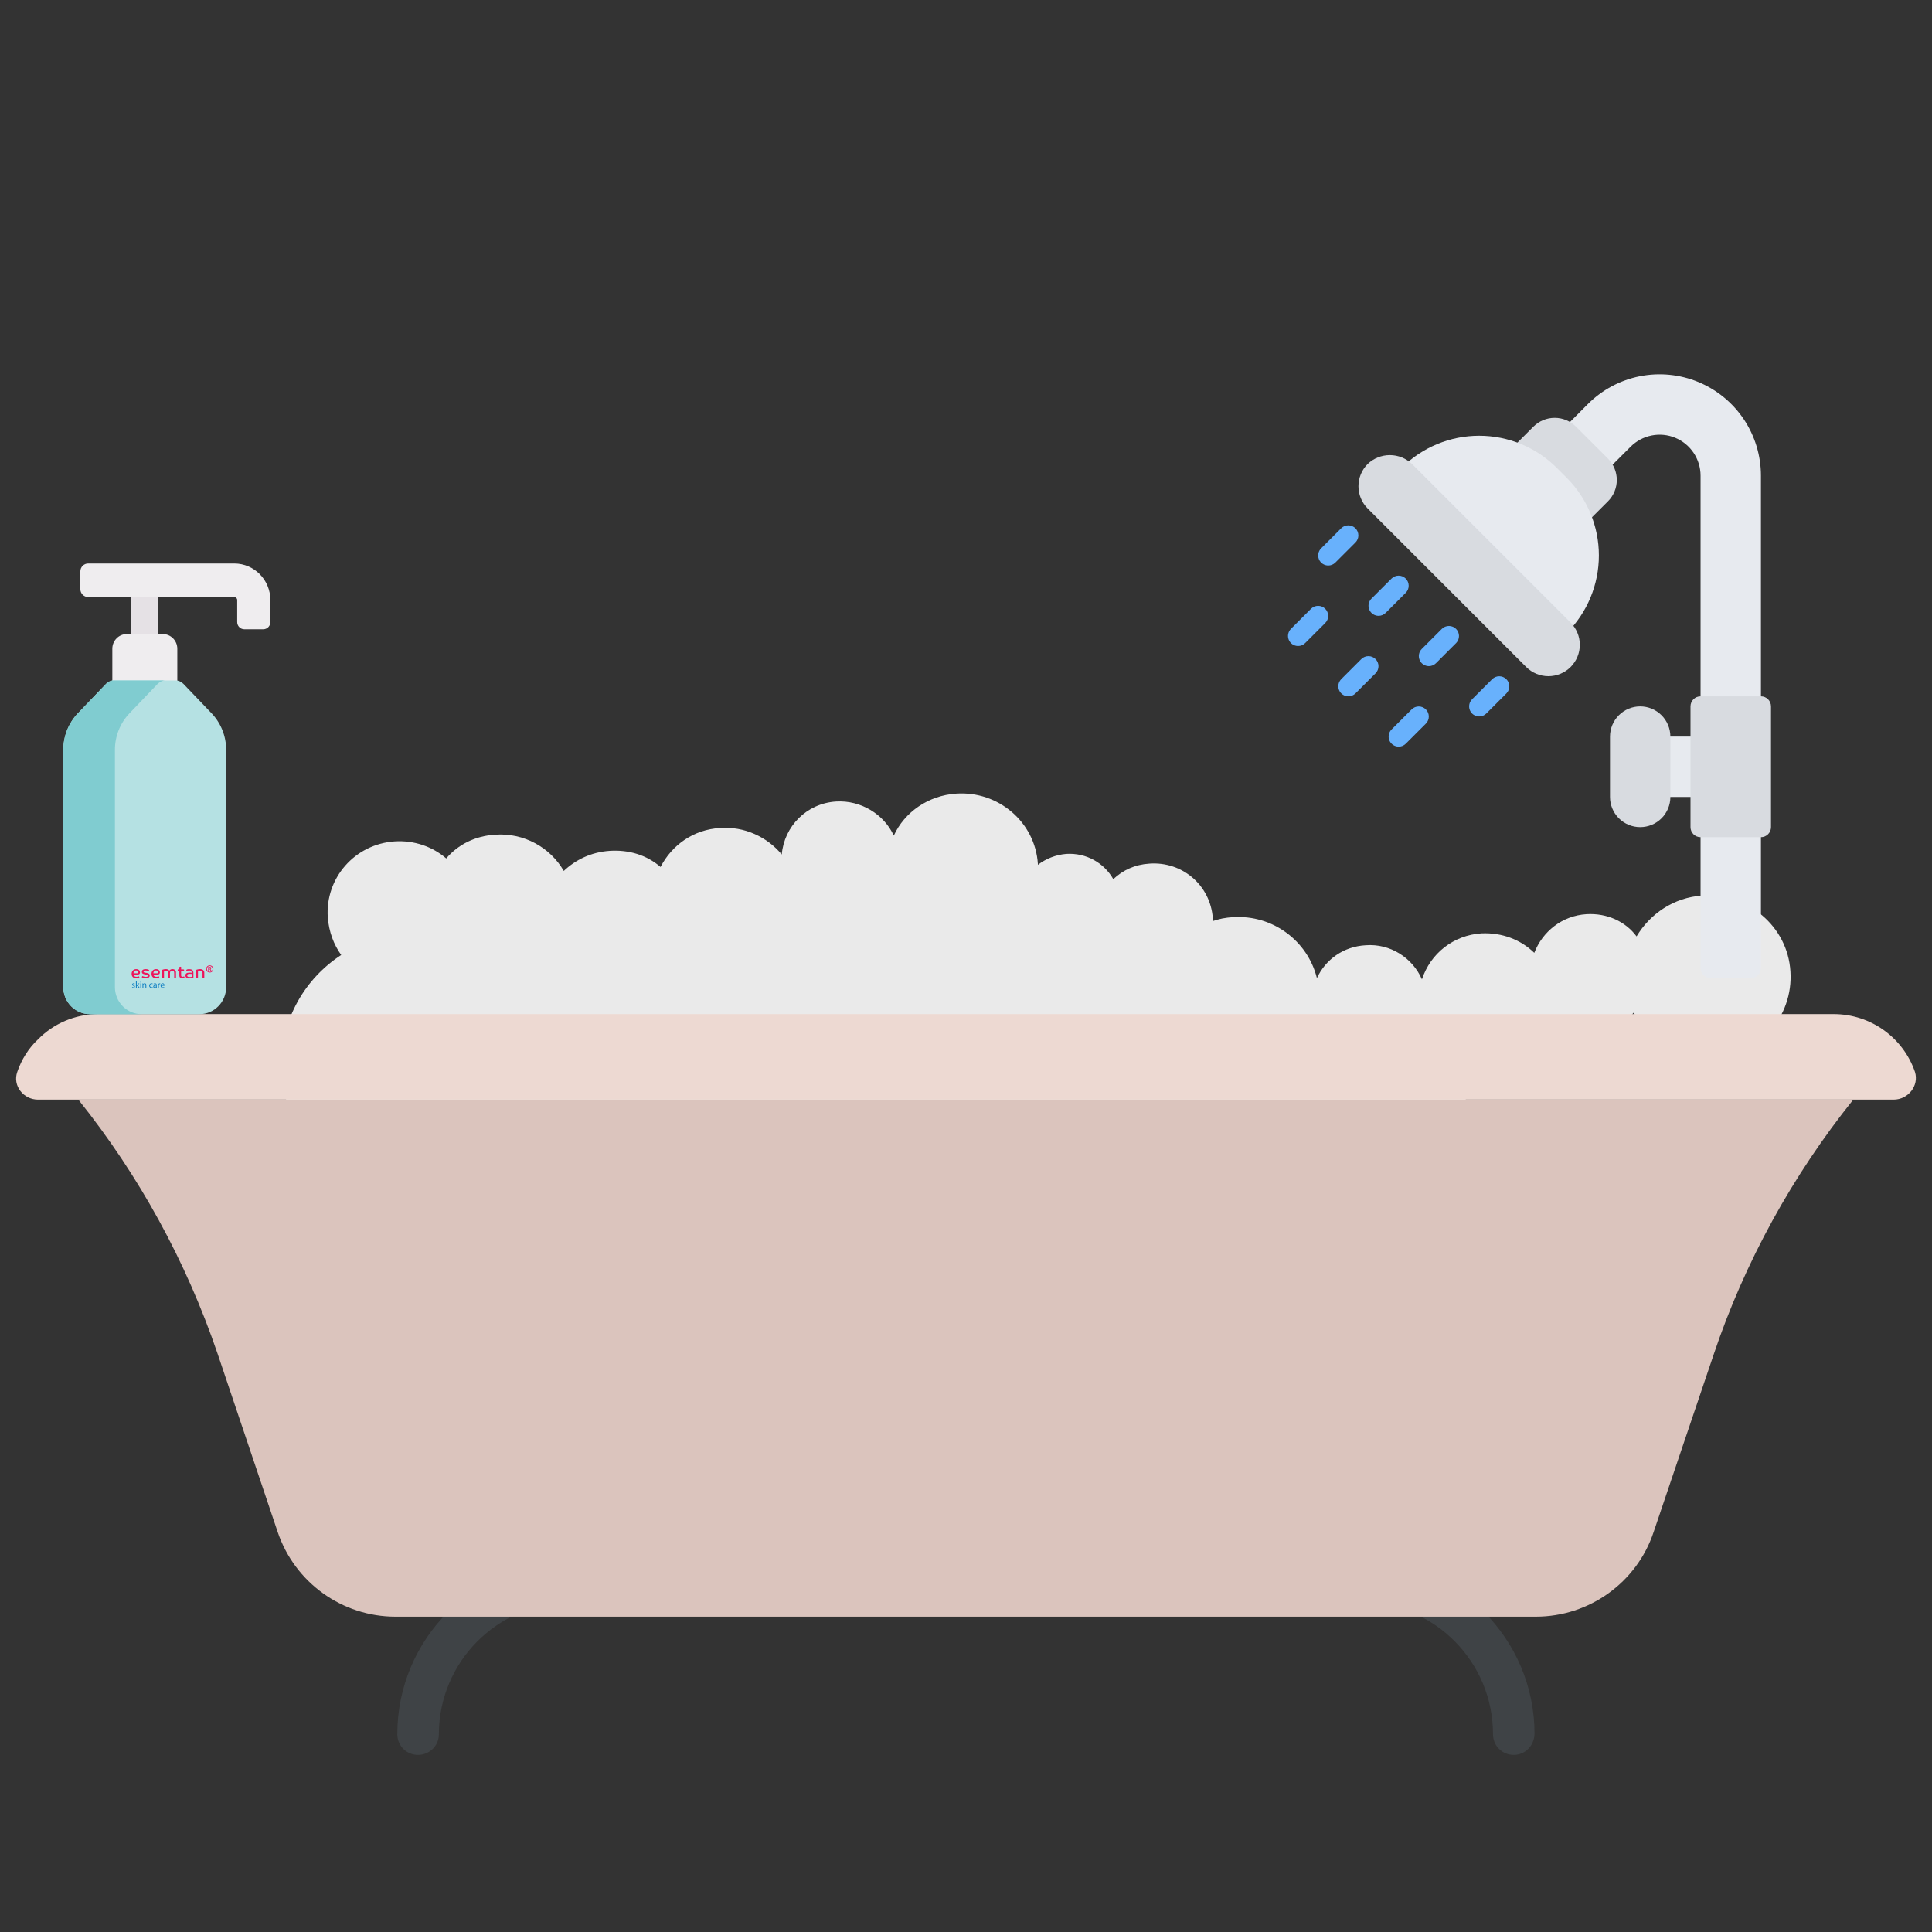 <svg width="120" height="120" viewBox="0 0 120 120" fill="none" xmlns="http://www.w3.org/2000/svg">
<rect x="0" y="0" width="120" height="120" fill="#333333" stroke="none"/>
<path d="M17.477 66.124C17.477 70.588 21.06 74.2 25.517 74.2C27.526 74.2 29.347 73.463 30.75 72.252C31.603 72.593 32.571 72.763 33.556 72.763C35.017 72.763 36.363 72.366 37.539 71.704V71.779C37.539 76.224 41.122 79.855 45.578 79.855C50.054 79.855 53.618 76.224 53.618 71.779C53.618 71.306 53.562 70.853 53.467 70.38H53.618C53.77 70.38 53.884 70.38 54.036 70.361C55.098 73.557 58.094 75.883 61.696 75.883C63.043 75.883 64.275 75.562 65.394 74.976C66.494 75.562 67.726 75.883 69.092 75.883C71.765 75.883 74.117 74.578 75.558 72.593C76.525 75.959 79.597 78.437 83.275 78.437C87.751 78.437 91.315 74.805 91.315 70.361C91.315 68.602 90.746 66.957 89.76 65.633C90.519 66.219 91.505 66.54 92.567 66.465C94.482 66.351 96.018 65.008 96.435 63.269C97.099 63.855 98.028 64.176 99.014 64.101C100.019 64.044 100.853 63.609 101.479 62.89C102.332 64.763 104.267 65.954 106.409 65.803C109.216 65.633 111.396 63.155 111.207 60.337C111.036 57.519 108.533 55.457 105.727 55.628C103.963 55.741 102.484 56.762 101.65 58.162C100.967 57.235 99.81 56.706 98.54 56.781C97.023 56.876 95.809 57.859 95.297 59.183C94.463 58.37 93.306 57.916 92.017 57.973C90.272 58.086 88.85 59.221 88.319 60.829C87.731 59.486 86.347 58.597 84.83 58.711C83.446 58.786 82.327 59.599 81.796 60.753C81.228 58.446 79.047 56.8 76.582 56.971C76.108 56.989 75.691 57.084 75.311 57.216C75.33 57.141 75.33 57.103 75.33 57.027C75.178 54.985 73.434 53.49 71.386 53.642C70.495 53.699 69.755 54.039 69.149 54.606C68.58 53.604 67.48 52.961 66.228 53.037C65.565 53.093 64.958 53.339 64.465 53.717C64.465 53.699 64.465 53.699 64.465 53.661C64.294 51.051 62 49.122 59.402 49.292C57.657 49.405 56.178 50.446 55.515 51.902C54.908 50.578 53.467 49.689 51.931 49.784C50.092 49.897 48.707 51.334 48.556 53.074C47.664 51.996 46.242 51.316 44.725 51.429C43.075 51.523 41.729 52.488 41.028 53.85C40.174 53.112 39.075 52.772 37.88 52.847C36.723 52.923 35.756 53.396 35.017 54.096C34.182 52.639 32.533 51.713 30.75 51.845C29.518 51.921 28.456 52.45 27.716 53.32C26.863 52.583 25.725 52.185 24.512 52.261C22.027 52.431 20.188 54.55 20.359 56.989C20.435 57.878 20.719 58.654 21.193 59.316C18.956 60.772 17.477 63.269 17.477 66.124V66.124Z" fill="#EAEAEA"/>
<path d="M25.967 109C25.247 109 24.678 108.433 24.678 107.714C24.678 101.794 29.475 96.99 35.372 96.99C36.093 96.99 36.662 97.558 36.662 98.276C36.662 98.995 36.093 99.562 35.372 99.562C30.897 99.562 27.257 103.232 27.257 107.733C27.257 108.433 26.669 109 25.967 109Z" fill="#3F4346"/>
<path d="M94.023 109C93.302 109 92.733 108.433 92.733 107.714C92.733 103.213 89.093 99.543 84.618 99.543C83.897 99.543 83.328 98.976 83.328 98.257C83.328 97.539 83.897 96.971 84.618 96.971C90.515 96.971 95.312 101.794 95.312 107.695C95.293 108.433 94.724 109 94.023 109Z" fill="#3F4346"/>
<path d="M4.865 68.299C8.639 73.009 11.559 78.342 13.512 84.073L17.248 95.156C18.309 98.295 21.249 100.413 24.567 100.413H95.391C98.709 100.413 101.667 98.295 102.71 95.156L106.446 84.111C108.38 78.361 111.338 73.009 115.111 68.299H4.865Z" fill="#DBC4BD"/>
<path d="M117.615 68.299H2.362C1.452 68.299 0.77 67.429 1.073 66.578C1.339 65.803 1.775 65.103 2.362 64.555C3.311 63.59 4.638 62.985 6.136 62.985H113.879C116.231 62.985 118.222 64.479 118.942 66.578C119.208 67.429 118.525 68.299 117.615 68.299Z" fill="#EDD9D2"/>
<path d="M8.148 36.464H9.83V39.944H8.148V36.464Z" fill="#E5E1E5"/>
<path d="M11.013 43.218H6.977V40.294C6.977 39.79 7.381 39.381 7.88 39.381H10.109C10.608 39.381 11.013 39.79 11.013 40.294V43.218H11.013Z" fill="#EFEDEF"/>
<path d="M14.047 61.313C14.047 62.24 13.304 62.991 12.387 62.991H5.591C4.675 62.991 3.932 62.24 3.932 61.313V46.571C3.932 45.722 4.258 44.906 4.843 44.297L6.586 42.476C6.718 42.339 6.899 42.261 7.089 42.261H10.89C11.079 42.261 11.261 42.339 11.393 42.476L13.136 44.297C13.72 44.906 14.047 45.722 14.047 46.571V61.313H14.047Z" fill="#B5E1E3"/>
<path d="M7.138 61.313V46.571C7.138 45.722 7.465 44.906 8.049 44.297L9.792 42.476C9.924 42.339 10.105 42.261 10.295 42.261H7.089C6.899 42.261 6.718 42.339 6.586 42.476L4.843 44.297C4.258 44.907 3.932 45.722 3.932 46.571V61.313C3.932 62.24 4.675 62.991 5.591 62.991H8.798C7.881 62.991 7.138 62.24 7.138 61.313V61.313Z" fill="#80CCD0"/>
<path d="M16.352 39.084H15.175C14.931 39.084 14.733 38.885 14.733 38.638V37.269C14.733 37.166 14.651 37.083 14.549 37.083H5.477C5.208 37.083 4.99 36.862 4.99 36.59V35.492C4.99 35.22 5.208 35 5.477 35H14.549C15.788 35 16.793 36.016 16.793 37.269V38.638C16.793 38.885 16.596 39.084 16.352 39.084V39.084Z" fill="#EFEDEF"/>
<g clip-path="url(#clip0_969_34695)">
<path d="M10.022 61.189C10.026 61.155 10.048 61.109 10.099 61.109C10.155 61.109 10.169 61.158 10.168 61.189H10.022ZM10.215 61.225C10.215 61.22 10.216 61.212 10.216 61.202C10.216 61.152 10.193 61.073 10.103 61.073C10.023 61.073 9.974 61.138 9.974 61.221C9.974 61.303 10.025 61.358 10.109 61.358C10.153 61.358 10.183 61.349 10.201 61.341L10.192 61.305C10.174 61.313 10.152 61.319 10.116 61.319C10.066 61.319 10.023 61.292 10.022 61.225H10.215H10.215ZM9.814 61.352H9.864V61.207C9.864 61.198 9.865 61.19 9.866 61.184C9.873 61.147 9.898 61.12 9.933 61.12C9.94 61.12 9.945 61.121 9.95 61.122V61.075C9.945 61.074 9.941 61.073 9.936 61.073C9.902 61.073 9.872 61.096 9.86 61.133H9.857L9.856 61.08H9.812C9.814 61.105 9.814 61.133 9.814 61.165V61.352V61.352ZM9.685 61.261C9.685 61.266 9.684 61.271 9.683 61.276C9.675 61.3 9.652 61.322 9.616 61.322C9.591 61.322 9.569 61.307 9.569 61.275C9.569 61.222 9.631 61.212 9.685 61.213V61.261ZM9.738 61.352C9.735 61.334 9.734 61.31 9.734 61.287V61.185C9.734 61.13 9.713 61.073 9.629 61.073C9.594 61.073 9.562 61.083 9.539 61.097L9.55 61.13C9.57 61.118 9.596 61.11 9.622 61.11C9.678 61.11 9.684 61.15 9.684 61.173V61.179C9.578 61.178 9.519 61.214 9.519 61.28C9.519 61.32 9.547 61.358 9.603 61.358C9.642 61.358 9.671 61.339 9.687 61.318H9.689L9.693 61.352H9.738L9.738 61.352ZM9.474 61.305C9.46 61.311 9.441 61.318 9.413 61.318C9.358 61.318 9.317 61.279 9.317 61.216C9.317 61.159 9.351 61.113 9.414 61.113C9.442 61.113 9.46 61.119 9.472 61.126L9.483 61.088C9.47 61.081 9.444 61.074 9.414 61.074C9.325 61.074 9.267 61.135 9.267 61.219C9.267 61.303 9.321 61.358 9.403 61.358C9.44 61.358 9.469 61.349 9.482 61.342L9.474 61.305H9.474ZM8.852 61.352H8.902V61.188C8.902 61.18 8.903 61.171 8.905 61.165C8.914 61.138 8.939 61.114 8.972 61.114C9.019 61.114 9.036 61.151 9.036 61.195V61.352H9.086V61.189C9.086 61.096 9.027 61.073 8.989 61.073C8.943 61.073 8.911 61.099 8.898 61.124H8.897L8.894 61.079H8.85C8.851 61.102 8.852 61.125 8.852 61.153V61.352L8.852 61.352ZM8.744 60.972C8.726 60.972 8.713 60.985 8.713 61.003C8.713 61.02 8.725 61.033 8.743 61.033C8.763 61.033 8.775 61.02 8.775 61.003C8.775 60.985 8.763 60.972 8.744 60.972ZM8.769 61.079H8.719V61.352H8.769V61.079V61.079ZM8.493 60.952H8.443V61.352H8.493V61.25L8.518 61.221L8.613 61.352H8.673L8.553 61.192L8.659 61.079H8.599L8.518 61.173C8.51 61.183 8.501 61.195 8.494 61.205H8.493V60.952H8.493ZM8.199 61.339C8.219 61.35 8.246 61.358 8.276 61.358C8.342 61.358 8.379 61.324 8.379 61.276C8.379 61.236 8.355 61.212 8.307 61.194C8.271 61.181 8.255 61.17 8.255 61.148C8.255 61.127 8.271 61.111 8.301 61.111C8.326 61.111 8.346 61.119 8.357 61.126L8.37 61.09C8.354 61.081 8.33 61.073 8.302 61.073C8.243 61.073 8.207 61.109 8.207 61.153C8.207 61.186 8.231 61.213 8.28 61.23C8.317 61.244 8.331 61.257 8.331 61.281C8.331 61.304 8.314 61.321 8.278 61.321C8.253 61.321 8.227 61.311 8.212 61.301L8.2 61.339L8.199 61.339Z" fill="#0E7EC1"/>
<path d="M8.589 60.387C8.589 60.374 8.586 60.36 8.582 60.347C8.577 60.333 8.57 60.321 8.559 60.311C8.548 60.3 8.534 60.291 8.518 60.285C8.501 60.278 8.481 60.275 8.457 60.275C8.43 60.275 8.406 60.28 8.385 60.291C8.365 60.302 8.347 60.316 8.333 60.333C8.319 60.35 8.309 60.369 8.302 60.39C8.295 60.411 8.291 60.432 8.29 60.452H8.516C8.542 60.452 8.56 60.448 8.572 60.438C8.583 60.429 8.589 60.412 8.589 60.387M8.695 60.398C8.695 60.439 8.684 60.471 8.661 60.495C8.638 60.518 8.599 60.53 8.544 60.53H8.293C8.299 60.575 8.318 60.609 8.349 60.633C8.38 60.658 8.422 60.67 8.475 60.67C8.516 60.67 8.549 60.666 8.575 60.657C8.601 60.649 8.619 60.642 8.628 60.637L8.663 60.717C8.659 60.719 8.652 60.722 8.641 60.728C8.63 60.733 8.615 60.738 8.598 60.743C8.58 60.748 8.56 60.753 8.537 60.757C8.513 60.761 8.488 60.763 8.461 60.763C8.421 60.763 8.384 60.757 8.349 60.745C8.314 60.734 8.284 60.717 8.258 60.694C8.233 60.672 8.212 60.643 8.198 60.608C8.183 60.573 8.176 60.533 8.176 60.487C8.176 60.443 8.183 60.404 8.197 60.368C8.211 60.332 8.23 60.301 8.255 60.275C8.28 60.249 8.31 60.229 8.344 60.215C8.378 60.201 8.416 60.194 8.458 60.194C8.496 60.194 8.53 60.199 8.56 60.209C8.59 60.219 8.614 60.234 8.634 60.252C8.654 60.27 8.669 60.291 8.679 60.316C8.689 60.341 8.695 60.368 8.695 60.398" fill="#ED145B"/>
<path d="M9.047 60.279C9.001 60.279 8.968 60.285 8.948 60.298C8.929 60.31 8.919 60.329 8.919 60.352C8.919 60.371 8.928 60.386 8.944 60.396C8.961 60.406 8.985 60.413 9.018 60.418L9.11 60.431C9.179 60.441 9.228 60.459 9.257 60.484C9.286 60.51 9.3 60.544 9.3 60.586C9.3 60.637 9.28 60.679 9.24 60.711C9.2 60.744 9.139 60.76 9.057 60.76C9.019 60.76 8.985 60.757 8.954 60.751C8.924 60.745 8.898 60.738 8.877 60.731C8.855 60.723 8.838 60.716 8.826 60.708C8.813 60.701 8.806 60.696 8.803 60.694L8.847 60.617C8.849 60.62 8.856 60.624 8.867 60.63C8.879 60.636 8.893 60.642 8.911 60.649C8.929 60.656 8.95 60.661 8.974 60.666C8.999 60.671 9.026 60.674 9.056 60.674C9.097 60.674 9.128 60.668 9.15 60.657C9.172 60.646 9.183 60.628 9.183 60.602C9.183 60.582 9.175 60.566 9.159 60.555C9.143 60.544 9.114 60.536 9.072 60.53L8.998 60.519C8.938 60.511 8.891 60.494 8.858 60.47C8.825 60.445 8.809 60.409 8.809 60.362C8.809 60.34 8.813 60.319 8.821 60.299C8.829 60.279 8.842 60.261 8.86 60.246C8.878 60.231 8.902 60.219 8.932 60.209C8.962 60.2 8.998 60.195 9.042 60.195C9.091 60.195 9.13 60.199 9.16 60.207C9.189 60.215 9.211 60.222 9.225 60.229C9.254 60.244 9.269 60.263 9.269 60.284C9.269 60.298 9.265 60.309 9.257 60.318C9.249 60.327 9.241 60.334 9.234 60.339C9.232 60.338 9.227 60.334 9.219 60.327C9.211 60.32 9.199 60.313 9.184 60.306C9.169 60.299 9.15 60.293 9.127 60.287C9.104 60.281 9.078 60.278 9.047 60.278" fill="#ED145B"/>
<path d="M9.823 60.387C9.823 60.374 9.82 60.36 9.816 60.347C9.811 60.333 9.804 60.321 9.793 60.311C9.782 60.3 9.768 60.291 9.752 60.285C9.735 60.278 9.715 60.275 9.691 60.275C9.664 60.275 9.64 60.28 9.619 60.291C9.599 60.302 9.581 60.316 9.567 60.333C9.553 60.35 9.543 60.369 9.536 60.39C9.529 60.411 9.525 60.432 9.524 60.452H9.75C9.776 60.452 9.794 60.448 9.806 60.438C9.817 60.429 9.823 60.412 9.823 60.387M9.929 60.398C9.929 60.439 9.918 60.471 9.895 60.495C9.872 60.518 9.833 60.53 9.778 60.53H9.527C9.534 60.575 9.552 60.609 9.584 60.633C9.615 60.658 9.657 60.67 9.709 60.67C9.75 60.67 9.784 60.666 9.81 60.657C9.836 60.649 9.853 60.642 9.863 60.637L9.897 60.717C9.893 60.719 9.886 60.722 9.875 60.728C9.864 60.733 9.85 60.738 9.832 60.743C9.815 60.748 9.794 60.753 9.771 60.757C9.748 60.761 9.723 60.763 9.695 60.763C9.655 60.763 9.618 60.757 9.583 60.745C9.549 60.734 9.519 60.717 9.493 60.694C9.467 60.672 9.447 60.643 9.432 60.608C9.418 60.573 9.41 60.533 9.41 60.487C9.41 60.443 9.417 60.404 9.431 60.368C9.445 60.332 9.464 60.301 9.489 60.275C9.514 60.249 9.544 60.229 9.578 60.215C9.613 60.201 9.651 60.194 9.692 60.194C9.731 60.194 9.765 60.199 9.794 60.209C9.824 60.219 9.849 60.234 9.868 60.252C9.888 60.27 9.903 60.291 9.913 60.316C9.924 60.341 9.929 60.368 9.929 60.398" fill="#ED145B"/>
<path d="M10.306 60.193C10.352 60.193 10.393 60.201 10.429 60.217C10.465 60.233 10.494 60.258 10.515 60.292C10.534 60.263 10.56 60.239 10.593 60.221C10.626 60.202 10.665 60.193 10.71 60.193C10.74 60.193 10.769 60.197 10.796 60.206C10.823 60.215 10.847 60.227 10.867 60.244C10.887 60.261 10.903 60.282 10.914 60.307C10.926 60.332 10.931 60.361 10.931 60.396V60.745H10.82V60.433C10.82 60.382 10.809 60.345 10.787 60.321C10.764 60.298 10.733 60.286 10.692 60.286C10.652 60.286 10.62 60.299 10.595 60.325C10.57 60.351 10.557 60.392 10.557 60.447V60.745H10.447V60.443C10.447 60.388 10.434 60.348 10.409 60.323C10.384 60.298 10.349 60.286 10.304 60.286C10.269 60.286 10.242 60.289 10.223 60.295C10.204 60.302 10.191 60.306 10.187 60.309V60.745H10.076V60.24C10.079 60.239 10.086 60.236 10.098 60.231C10.11 60.226 10.126 60.221 10.145 60.215C10.165 60.209 10.188 60.204 10.216 60.2C10.243 60.196 10.273 60.193 10.307 60.193" fill="#ED145B"/>
<path d="M11.249 60.302V60.577C11.249 60.612 11.257 60.637 11.273 60.65C11.288 60.663 11.31 60.669 11.337 60.669C11.348 60.669 11.359 60.668 11.369 60.666C11.379 60.663 11.388 60.66 11.396 60.657C11.404 60.653 11.41 60.65 11.415 60.647C11.42 60.643 11.424 60.641 11.426 60.64L11.469 60.708C11.466 60.71 11.461 60.714 11.453 60.72C11.445 60.726 11.435 60.732 11.422 60.737C11.409 60.743 11.393 60.748 11.375 60.753C11.357 60.758 11.337 60.76 11.314 60.76C11.283 60.76 11.257 60.756 11.234 60.747C11.212 60.738 11.194 60.727 11.18 60.711C11.165 60.696 11.155 60.678 11.148 60.657C11.141 60.637 11.138 60.614 11.138 60.59V60.302H11.089C11.054 60.302 11.037 60.287 11.037 60.256C11.037 60.245 11.039 60.235 11.043 60.227C11.046 60.219 11.049 60.213 11.05 60.21H11.138V60.094C11.138 60.077 11.143 60.065 11.153 60.057C11.164 60.048 11.178 60.044 11.197 60.044C11.209 60.044 11.22 60.046 11.23 60.049C11.239 60.051 11.246 60.053 11.25 60.055V60.211H11.387C11.42 60.211 11.437 60.226 11.437 60.256C11.437 60.268 11.436 60.278 11.432 60.286C11.429 60.294 11.427 60.3 11.425 60.302H11.25L11.249 60.302Z" fill="#ED145B"/>
<path d="M11.905 60.495C11.902 60.494 11.897 60.493 11.888 60.493C11.88 60.492 11.869 60.491 11.857 60.49C11.845 60.489 11.832 60.488 11.818 60.487C11.804 60.487 11.791 60.486 11.778 60.486C11.724 60.486 11.686 60.494 11.663 60.511C11.64 60.527 11.628 60.552 11.628 60.586C11.628 60.601 11.63 60.614 11.634 60.626C11.639 60.638 11.646 60.648 11.658 60.657C11.669 60.665 11.685 60.672 11.704 60.676C11.723 60.681 11.748 60.683 11.777 60.683C11.813 60.683 11.842 60.682 11.863 60.679C11.883 60.676 11.897 60.674 11.905 60.672V60.495V60.495ZM11.742 60.279C11.722 60.279 11.704 60.28 11.687 60.284C11.671 60.288 11.657 60.291 11.646 60.296C11.634 60.301 11.624 60.306 11.616 60.311C11.608 60.316 11.602 60.321 11.597 60.324C11.589 60.319 11.582 60.312 11.576 60.303C11.571 60.294 11.568 60.283 11.568 60.271C11.568 60.259 11.571 60.249 11.578 60.241C11.585 60.233 11.594 60.226 11.605 60.22C11.617 60.214 11.634 60.209 11.656 60.203C11.677 60.198 11.704 60.195 11.736 60.195C11.779 60.195 11.818 60.199 11.852 60.207C11.886 60.215 11.915 60.228 11.939 60.246C11.963 60.264 11.982 60.288 11.995 60.317C12.007 60.346 12.014 60.381 12.014 60.423V60.742C12.001 60.745 11.974 60.748 11.933 60.753C11.892 60.758 11.838 60.76 11.773 60.76C11.719 60.76 11.676 60.755 11.643 60.745C11.609 60.736 11.583 60.723 11.565 60.707C11.546 60.691 11.534 60.673 11.527 60.652C11.521 60.632 11.518 60.61 11.518 60.588C11.518 60.561 11.522 60.536 11.53 60.514C11.539 60.492 11.553 60.474 11.572 60.459C11.591 60.444 11.617 60.432 11.649 60.424C11.681 60.416 11.72 60.412 11.766 60.412C11.799 60.412 11.828 60.412 11.854 60.414C11.88 60.415 11.897 60.417 11.906 60.418V60.413C11.906 60.401 11.905 60.391 11.902 60.381C11.897 60.347 11.881 60.322 11.856 60.304C11.831 60.287 11.793 60.278 11.743 60.278" fill="#ED145B"/>
<path d="M12.579 60.745V60.445C12.579 60.393 12.566 60.353 12.541 60.326C12.517 60.299 12.477 60.286 12.424 60.286C12.387 60.286 12.358 60.289 12.337 60.296C12.315 60.303 12.302 60.308 12.296 60.31V60.745H12.185V60.24C12.188 60.239 12.196 60.236 12.209 60.231C12.222 60.226 12.239 60.22 12.261 60.215C12.282 60.209 12.307 60.204 12.336 60.2C12.364 60.196 12.396 60.193 12.43 60.193C12.469 60.193 12.505 60.199 12.537 60.209C12.569 60.219 12.597 60.234 12.619 60.253C12.642 60.272 12.659 60.295 12.671 60.322C12.683 60.349 12.689 60.38 12.689 60.414V60.745H12.579V60.745Z" fill="#ED145B"/>
<path d="M13.077 60.132C13.077 60.127 13.076 60.121 13.074 60.115C13.072 60.11 13.068 60.106 13.063 60.102C13.058 60.098 13.052 60.095 13.043 60.092C13.035 60.09 13.024 60.088 13.011 60.088C13.001 60.088 12.992 60.088 12.986 60.089C12.981 60.089 12.976 60.089 12.973 60.09V60.174C12.98 60.176 12.993 60.176 13.013 60.176C13.037 60.176 13.053 60.172 13.063 60.164C13.072 60.155 13.077 60.145 13.077 60.133M13.124 60.132C13.124 60.148 13.12 60.162 13.112 60.174C13.104 60.185 13.093 60.194 13.079 60.2C13.089 60.215 13.099 60.231 13.109 60.25C13.118 60.268 13.127 60.285 13.134 60.301H13.081C13.079 60.297 13.076 60.29 13.072 60.282C13.068 60.274 13.064 60.265 13.06 60.256C13.056 60.248 13.051 60.239 13.046 60.23C13.042 60.222 13.038 60.216 13.035 60.211C13.033 60.212 13.028 60.212 13.023 60.212C13.017 60.212 13.011 60.213 13.005 60.213C12.999 60.213 12.993 60.213 12.987 60.212C12.981 60.212 12.976 60.212 12.973 60.211V60.301H12.928V60.08C12.928 60.065 12.94 60.056 12.962 60.054C12.973 60.053 12.988 60.052 13.005 60.052C13.041 60.052 13.07 60.058 13.091 60.07C13.113 60.082 13.124 60.103 13.124 60.132M12.853 60.182C12.853 60.207 12.857 60.23 12.866 60.252C12.875 60.274 12.888 60.293 12.903 60.309C12.919 60.325 12.938 60.338 12.959 60.348C12.98 60.357 13.003 60.361 13.027 60.361C13.052 60.361 13.075 60.357 13.096 60.348C13.117 60.338 13.135 60.325 13.151 60.309C13.167 60.293 13.179 60.274 13.188 60.252C13.197 60.23 13.202 60.207 13.202 60.182C13.202 60.157 13.197 60.133 13.188 60.111C13.179 60.09 13.167 60.071 13.151 60.055C13.135 60.039 13.117 60.026 13.096 60.017C13.075 60.007 13.052 60.003 13.027 60.003C13.003 60.003 12.98 60.007 12.959 60.017C12.938 60.026 12.919 60.038 12.903 60.055C12.888 60.071 12.875 60.09 12.866 60.111C12.857 60.133 12.853 60.157 12.853 60.182M12.803 60.182C12.803 60.151 12.809 60.122 12.821 60.095C12.832 60.068 12.848 60.044 12.869 60.024C12.889 60.004 12.913 59.988 12.94 59.977C12.967 59.965 12.996 59.959 13.027 59.959C13.058 59.959 13.087 59.965 13.114 59.977C13.142 59.988 13.165 60.004 13.186 60.024C13.206 60.044 13.222 60.068 13.234 60.095C13.246 60.122 13.252 60.151 13.252 60.182C13.252 60.213 13.246 60.242 13.234 60.269C13.222 60.296 13.206 60.319 13.186 60.339C13.165 60.359 13.142 60.375 13.114 60.387C13.087 60.399 13.058 60.405 13.027 60.405C12.996 60.405 12.967 60.399 12.94 60.387C12.912 60.375 12.889 60.359 12.869 60.339C12.848 60.319 12.832 60.295 12.821 60.269C12.809 60.242 12.803 60.213 12.803 60.182" fill="#ED145B"/>
</g>
<path d="M97.113 26.615L98.627 25.096C99.507 24.215 100.628 23.615 101.849 23.371C103.071 23.128 104.336 23.252 105.487 23.728C106.638 24.204 107.621 25.011 108.313 26.046C109.005 27.081 109.375 28.299 109.375 29.544V43.875C109.375 44.041 109.309 44.2 109.192 44.317C109.075 44.434 108.916 44.5 108.75 44.5H106.25C106.084 44.5 105.925 44.434 105.808 44.317C105.691 44.2 105.625 44.041 105.625 43.875V29.544C105.625 29.04 105.475 28.548 105.195 28.129C104.915 27.711 104.517 27.385 104.052 27.192C103.586 27 103.074 26.951 102.581 27.05C102.087 27.149 101.634 27.392 101.278 27.749L99.76 29.262C99.643 29.378 99.484 29.444 99.318 29.444C99.153 29.444 98.994 29.378 98.877 29.261L97.114 27.498C96.997 27.381 96.931 27.222 96.931 27.057C96.931 26.891 96.996 26.732 97.113 26.615V26.615Z" fill="#E7EAEF"/>
<path d="M106.25 50.75H108.75C109.095 50.75 109.375 51.03 109.375 51.375V60.125C109.375 60.47 109.095 60.75 108.75 60.75H106.25C105.905 60.75 105.625 60.47 105.625 60.125V51.375C105.625 51.03 105.905 50.75 106.25 50.75Z" fill="#E7EAEF"/>
<path d="M93.947 27.796L95.241 26.502C95.592 26.151 96.068 25.954 96.564 25.954C97.06 25.954 97.536 26.151 97.887 26.502L99.875 28.489C100.225 28.84 100.422 29.316 100.422 29.812C100.422 30.309 100.225 30.785 99.875 31.136L98.581 32.429C98.523 32.487 98.454 32.533 98.378 32.565C98.302 32.596 98.221 32.612 98.139 32.612C98.101 32.613 98.062 32.609 98.024 32.602C97.924 32.583 97.831 32.54 97.751 32.477C97.671 32.414 97.609 32.333 97.567 32.24C97.285 31.6 96.886 31.018 96.391 30.523L95.853 29.986C95.359 29.49 94.777 29.091 94.137 28.809C94.044 28.768 93.962 28.705 93.899 28.626C93.836 28.546 93.793 28.452 93.775 28.352C93.756 28.253 93.762 28.15 93.792 28.053C93.822 27.956 93.875 27.867 93.947 27.796V27.796Z" fill="#D8DBE0"/>
<path d="M103.125 45.75H105.625C105.97 45.75 106.25 46.03 106.25 46.375V48.875C106.25 49.22 105.97 49.5 105.625 49.5H103.125C102.78 49.5 102.5 49.22 102.5 48.875V46.375C102.5 46.03 102.78 45.75 103.125 45.75Z" fill="#E7EAEF"/>
<path d="M105.625 43.25H109.375C109.72 43.25 110 43.53 110 43.875V51.375C110 51.72 109.72 52 109.375 52H105.625C105.28 52 105 51.72 105 51.375V43.875C105 43.53 105.28 43.25 105.625 43.25Z" fill="#D8DBE0"/>
<path d="M101.875 43.875C102.372 43.876 102.849 44.073 103.2 44.425C103.552 44.776 103.749 45.253 103.75 45.75V49.5C103.75 49.997 103.552 50.474 103.201 50.826C102.849 51.178 102.372 51.375 101.875 51.375C101.378 51.375 100.901 51.178 100.549 50.826C100.198 50.474 100 49.997 100 49.5V45.75C100.001 45.253 100.198 44.776 100.55 44.425C100.901 44.073 101.378 43.876 101.875 43.875V43.875Z" fill="#D8DBE0"/>
<path d="M88.75 41.375C88.832 41.375 88.913 41.359 88.989 41.328C89.065 41.296 89.134 41.25 89.192 41.192L90.442 39.942C90.558 39.824 90.622 39.666 90.621 39.501C90.62 39.336 90.555 39.179 90.438 39.062C90.322 38.946 90.164 38.88 89.999 38.879C89.834 38.878 89.676 38.943 89.558 39.058L88.308 40.308C88.221 40.396 88.161 40.507 88.137 40.628C88.113 40.749 88.126 40.875 88.173 40.989C88.22 41.103 88.3 41.201 88.403 41.27C88.506 41.338 88.627 41.375 88.75 41.375Z" fill="#68B1FC"/>
<path d="M91.875 44.5C91.957 44.5 92.038 44.484 92.114 44.453C92.19 44.421 92.259 44.375 92.317 44.317L93.567 43.067C93.683 42.949 93.747 42.791 93.746 42.626C93.745 42.461 93.68 42.304 93.563 42.187C93.447 42.071 93.289 42.005 93.124 42.004C92.959 42.003 92.801 42.068 92.683 42.183L91.433 43.433C91.346 43.521 91.286 43.632 91.262 43.753C91.238 43.874 91.251 44 91.298 44.114C91.345 44.228 91.425 44.326 91.528 44.395C91.631 44.463 91.752 44.5 91.875 44.5Z" fill="#68B1FC"/>
<path d="M85.625 38.25C85.707 38.25 85.788 38.234 85.864 38.203C85.94 38.171 86.009 38.125 86.067 38.067L87.317 36.817C87.433 36.699 87.497 36.541 87.496 36.376C87.495 36.211 87.43 36.054 87.313 35.937C87.197 35.821 87.039 35.755 86.874 35.754C86.709 35.753 86.551 35.818 86.433 35.933L85.183 37.183C85.096 37.271 85.036 37.382 85.012 37.503C84.988 37.624 85.001 37.75 85.048 37.864C85.095 37.978 85.175 38.076 85.278 38.145C85.381 38.213 85.502 38.25 85.625 38.25Z" fill="#68B1FC"/>
<path d="M82.5 35.125C82.582 35.125 82.663 35.109 82.739 35.078C82.815 35.046 82.884 35 82.942 34.942L84.192 33.692C84.308 33.574 84.372 33.416 84.371 33.251C84.37 33.086 84.305 32.929 84.188 32.812C84.072 32.696 83.914 32.63 83.749 32.629C83.584 32.628 83.426 32.693 83.308 32.808L82.058 34.058C81.971 34.146 81.911 34.257 81.887 34.378C81.863 34.499 81.876 34.625 81.923 34.739C81.97 34.853 82.05 34.951 82.153 35.02C82.256 35.088 82.377 35.125 82.5 35.125Z" fill="#68B1FC"/>
<path d="M86.875 46.375C86.957 46.375 87.038 46.359 87.114 46.328C87.19 46.296 87.259 46.25 87.317 46.192L88.567 44.942C88.683 44.824 88.747 44.666 88.746 44.501C88.745 44.336 88.68 44.179 88.563 44.062C88.447 43.946 88.289 43.88 88.124 43.879C87.959 43.878 87.801 43.943 87.683 44.058L86.433 45.308C86.346 45.396 86.286 45.507 86.262 45.628C86.238 45.749 86.251 45.875 86.298 45.989C86.345 46.103 86.425 46.201 86.528 46.27C86.631 46.338 86.752 46.375 86.875 46.375Z" fill="#68B1FC"/>
<path d="M83.75 43.25C83.832 43.25 83.913 43.234 83.989 43.203C84.065 43.171 84.134 43.125 84.192 43.067L85.442 41.817C85.558 41.699 85.622 41.541 85.621 41.376C85.62 41.211 85.555 41.054 85.438 40.937C85.322 40.821 85.164 40.755 84.999 40.754C84.834 40.753 84.676 40.818 84.558 40.933L83.308 42.183C83.221 42.271 83.161 42.382 83.137 42.503C83.113 42.624 83.126 42.75 83.173 42.864C83.22 42.978 83.3 43.076 83.403 43.145C83.506 43.213 83.627 43.25 83.75 43.25Z" fill="#68B1FC"/>
<path d="M80.625 40.125C80.707 40.125 80.788 40.109 80.864 40.078C80.94 40.046 81.009 40 81.067 39.942L82.317 38.692C82.433 38.574 82.497 38.416 82.496 38.251C82.495 38.086 82.43 37.929 82.313 37.812C82.197 37.696 82.039 37.63 81.874 37.629C81.709 37.628 81.551 37.693 81.433 37.808L80.183 39.058C80.096 39.146 80.036 39.257 80.012 39.378C79.988 39.499 80.001 39.625 80.048 39.739C80.095 39.853 80.175 39.951 80.278 40.02C80.381 40.088 80.502 40.125 80.625 40.125Z" fill="#68B1FC"/>
<path d="M87.058 29.058C88.336 27.782 90.068 27.066 91.874 27.066C93.681 27.066 95.413 27.782 96.691 29.058L97.316 29.683C98.592 30.962 99.309 32.694 99.309 34.5C99.309 36.306 98.592 38.038 97.316 39.317C97.258 39.375 97.189 39.421 97.114 39.452C97.038 39.484 96.957 39.5 96.874 39.5C96.792 39.5 96.711 39.484 96.635 39.452C96.559 39.421 96.491 39.375 96.433 39.317L87.058 29.942C87 29.884 86.954 29.815 86.922 29.739C86.891 29.663 86.874 29.582 86.874 29.5C86.874 29.418 86.891 29.337 86.922 29.261C86.954 29.185 87 29.116 87.058 29.058Z" fill="#E7EAEF"/>
<path d="M84.946 28.822C85.318 28.466 85.812 28.268 86.326 28.268C86.84 28.268 87.334 28.466 87.705 28.822L97.554 38.67C97.919 39.036 98.125 39.532 98.125 40.049C98.125 40.567 97.919 41.063 97.554 41.429C97.188 41.794 96.692 42 96.174 42C95.657 42 95.161 41.794 94.795 41.429L84.946 31.58C84.581 31.214 84.376 30.718 84.376 30.201C84.376 29.684 84.581 29.188 84.946 28.822V28.822Z" fill="#D8DBE0"/>
<defs>
<clipPath id="clip0_969_34695">
<rect width="5.076" height="1.4" fill="white" transform="translate(8.176 59.959)"/>
</clipPath>
</defs>
</svg>
